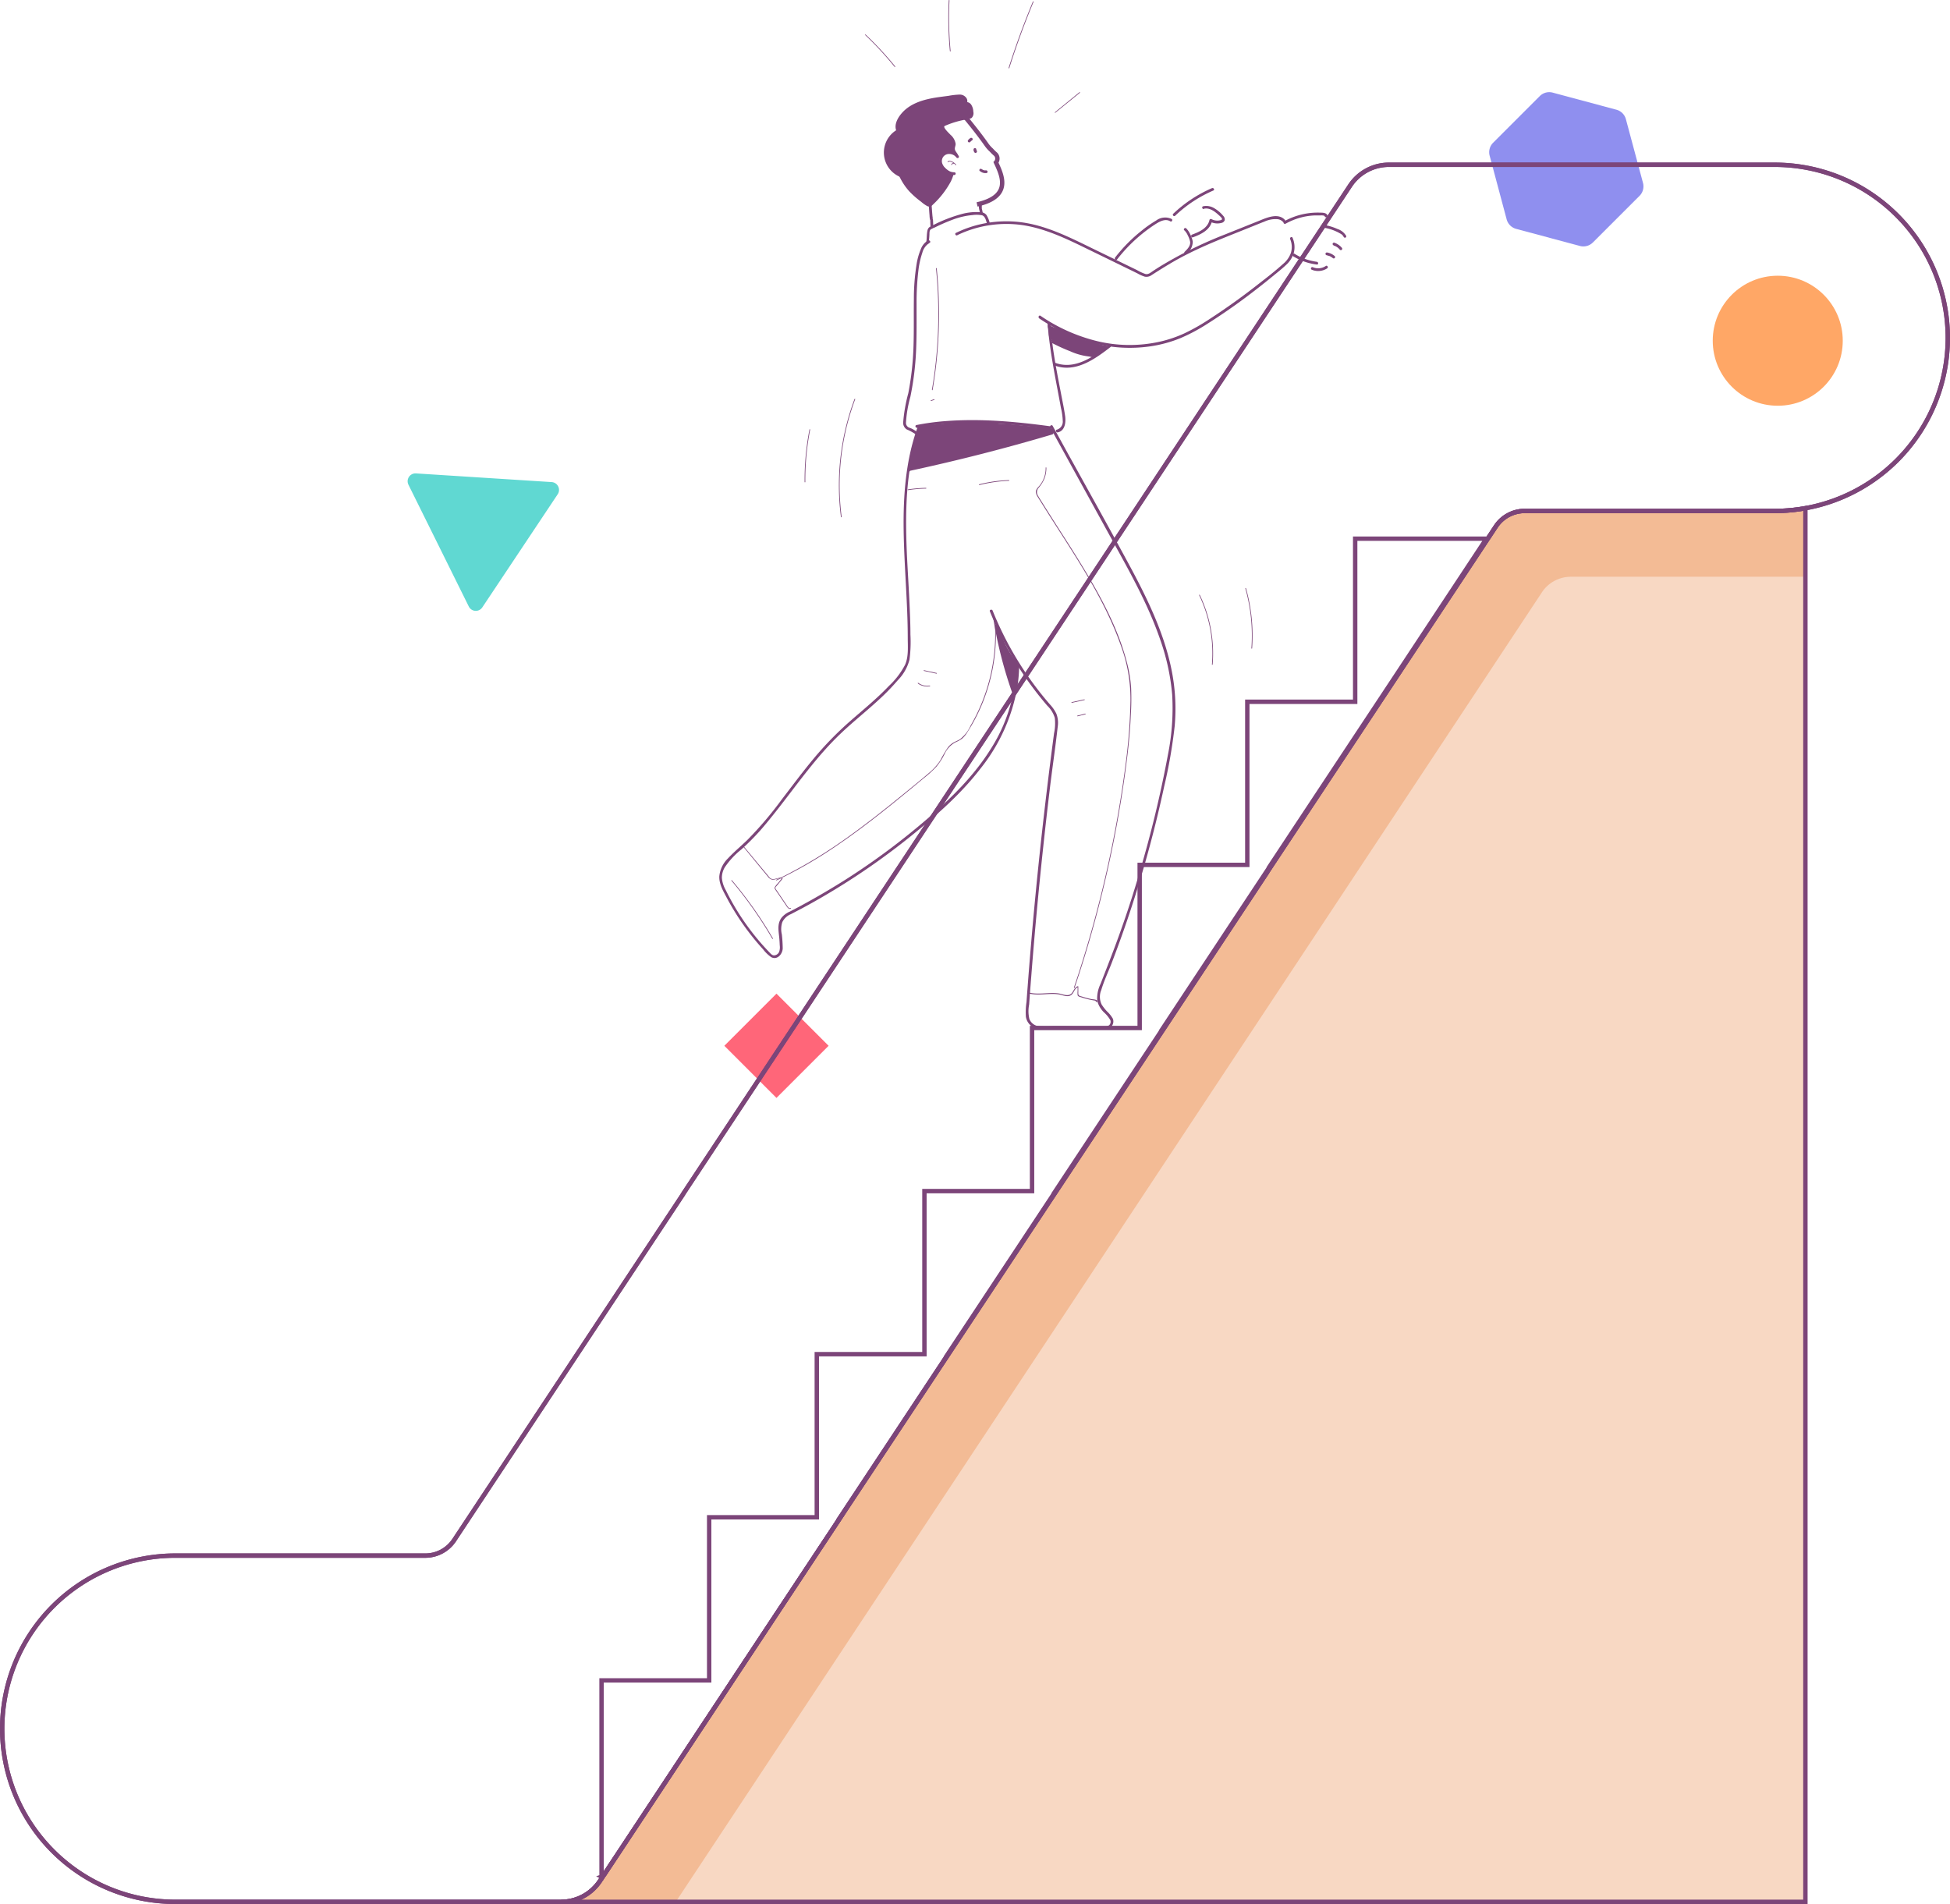 <svg xmlns="http://www.w3.org/2000/svg" width="443.662" height="433.197"><g data-name="illustrations/stairs" transform="translate(-11422.413 -1475.771)"><path d="M11610.938 1713.705l-11.86 11.86-11.86-11.86 11.86-11.86z" fill="#ff6679"/><path data-name="Path" d="M11515.344 1586.056l13.726 27.7a1.78 1.78 0 003.084.194l17.129-25.7a1.786 1.786 0 00-1.41-2.8l-30.837-1.972a1.786 1.786 0 00-1.692 2.578z" fill="#60d8d2"/><path data-name="Path" d="M11784.818 1530.944l10.618-10.611a3.046 3.046 0 00.79-2.946l-3.89-14.497a3.046 3.046 0 00-2.153-2.156l-14.496-3.89a3.046 3.046 0 00-2.951.794l-10.606 10.606a3.046 3.046 0 00-.794 2.951l3.873 14.5a3.059 3.059 0 002.161 2.149l14.5 3.886a3.04 3.04 0 002.946-.79z" fill="#8f8fef"/><path data-name="Path" d="M11826.203 1592.021h-56.878a7.878 7.878 0 00-6.575 3.535l-52.064 78.676v.038l-151.774 229.447a10.592 10.592 0 01-8.837 4.751h283.1v-317.074a39.341 39.341 0 01-6.976.627z" fill="#f8d8c3"/><path data-name="Path" d="M11721.21 1689.205l52.02-78.676a7.885 7.885 0 016.575-3.535h53.349v-15.6a39.341 39.341 0 01-6.979.627h-56.85a7.878 7.878 0 00-6.575 3.535l-52.064 78.676v.038l-151.774 229.447a10.592 10.592 0 01-8.837 4.751h26.092z" fill="#f3bb95"/><g fill="none" stroke="#7c4579" stroke-miterlimit="10"><path data-name="Path" d="M11826.203 1592.021h-56.878a7.878 7.878 0 00-6.575 3.535l-52.064 78.676v.038l-151.774 229.447a10.592 10.592 0 01-8.837 4.751h283.1v-317.074a39.341 39.341 0 01-6.976.627z"/><path data-name="Path" d="M11765.621 1513.257h-27.195a10.586 10.586 0 00-8.837 4.745l-151.776 229.455v.038l-52.064 78.676a7.872 7.872 0 01-6.575 3.529h-56.876a39.385 39.385 0 000 78.77h87.777a10.592 10.592 0 008.838-4.753l151.773-229.447v-.038l52.052-78.675a7.878 7.878 0 016.575-3.535h56.878a39.382 39.382 0 100-78.764z"/></g><path data-name="Path" d="M11644.715 1522.282c7.521-1.7 5.91-6 4.6-8.919-.094-.207-.2-.407-.295-.627a1.4 1.4 0 00-.094-1.88 10.655 10.655 0 01-.959-.934 7.521 7.521 0 01-1.19-1.372c-1.592-2.269-4.168-5.49-5.923-7.521" fill="none" stroke="#7c4579" stroke-miterlimit="10"/><path data-name="Path" d="M11638.183 1512.636c.082-.125.251-.119.382-.1a2.143 2.143 0 011.254.79c.063.081.169 0 .107-.107a2.263 2.263 0 00-.947-.714c-.276-.113-.752-.263-.959.05-.05.088.082.163.138.081z" fill="#7c4579"/><path data-name="Path" d="M11639.067 1513.157v-.063a.288.288 0 01.044-.044h.032l.056-.032h.176a.075.075 0 00.075-.074.081.081 0 00-.075-.082.539.539 0 00-.533.345.069.069 0 00.05.094.081.081 0 00.1-.05zm-5.327 9.465c.05.74.1 1.479.163 2.219a4.721 4.721 0 00.094.84 1.21 1.21 0 00.069.213c0 .031-.038-.107 0-.056s0-.044 0-.038v.182c0 .458.038.921.056 1.379a.314.314 0 10.627 0c0-.4-.031-.871-.05-1.3a1.993 1.993 0 00-.038-.389c0-.038-.031-.069-.044-.107s0 .088 0 0a.313.313 0 000-.075.157.157 0 000-.05 1.837 1.837 0 00-.044-.445c-.075-.795-.125-1.585-.181-2.373a.314.314 0 00-.627 0zm10.174-12.837a1.1 1.1 0 000 .2.733.733 0 00.036.126 1.04 1.04 0 00.15.3.219.219 0 00.081.088.244.244 0 00.107.056.276.276 0 00.125 0 .2.2 0 00.113-.038.313.313 0 00.145-.187.288.288 0 000-.238 1.141 1.141 0 01-.094-.169l.031.075a.877.877 0 01-.063-.22.32.32 0 00-.094-.225.3.3 0 00-.219-.088.313.313 0 00-.218.088.332.332 0 00-.1.225zm-.773-1.68a1.968 1.968 0 01.32-.326l-.059.05.159-.113a.3.3 0 00.141-.188.288.288 0 00-.028-.238.313.313 0 00-.188-.144.32.32 0 00-.238 0 2.031 2.031 0 00-.552.483.213.213 0 00-.063.1.2.2 0 00-.031.119.332.332 0 00.094.226.313.313 0 00.219.088h.087a.445.445 0 00.133-.082z" fill="#7c4579"/><path data-name="Path" d="M11640.545 1511.314a2.632 2.632 0 00-3.729-.545 2.212 2.212 0 00-.721 1.88 3.065 3.065 0 001.079 1.918 3.315 3.315 0 002.356 1.022.32.32 0 00.313-.313.313.313 0 00-.313-.313 2.507 2.507 0 01-1.673-.627 2.965 2.965 0 01-1.053-1.348 1.673 1.673 0 01.232-1.56 1.655 1.655 0 011.385-.628 2.1 2.1 0 011.586.783.32.32 0 00.426.113.307.307 0 00.113-.426z" fill="#7c4579"/><path data-name="Path" d="M11640.114 1511.208c-.107-.464-.564-.777-.714-1.254a1.485 1.485 0 01.079-1.084c.382-1.4-1.667-2.551-2.388-3.8a1.078 1.078 0 01-.194-.483c0-.364.313-.627.627-.827.627-.432 3.247-1.573 3.892-2.006.244-.157-.539-.959-.627-1.04a4.619 4.619 0 00-1.339-.631c-5.014-1.711-10.486 1.56-12.497 6.223a10.392 10.392 0 00-.589 1.78 11.332 11.332 0 000 5.045 11.971 11.971 0 00.94 2.507 15.343 15.343 0 001.736 2.827 21.9 21.9 0 004.155 3.667 1 1 0 00.821.288.965.965 0 00.426-.307c1.88-1.968 3.873-4.049 4.632-6.687a4.569 4.569 0 01-1.755-1.178 4.168 4.168 0 01-1.34-1.812c-.213-.809.307-1.416 1-1.88a1.864 1.864 0 012.175-.276" fill="#7c4579"/><path data-name="Path" d="M11640.42 1511.145c-.144-.476-.552-.783-.714-1.254s.144-.915.132-1.391a3.384 3.384 0 00-1.166-2.056c-.326-.345-.671-.671-.971-1.034a4.181 4.181 0 01-.345-.47c-.219-.382-.113-.583.219-.821a11.958 11.958 0 011.88-.978c.658-.32 1.341-.627 1.974-1s.157-1.009-.232-1.423a4.926 4.926 0 00-2.507-1.149 8.912 8.912 0 00-2.883-.194 11.382 11.382 0 00-9.846 13.588 12.748 12.748 0 001.285 3.353 13.788 13.788 0 002.031 2.971 20.551 20.551 0 002.72 2.394 7.045 7.045 0 001.454 1.015 1.022 1.022 0 001.172-.332 20.307 20.307 0 004.136-5.33 9.853 9.853 0 00.577-1.5.326.326 0 00-.219-.389 4.619 4.619 0 01-1.711-1.191 3.5 3.5 0 01-1.159-1.579 1.435 1.435 0 01.752-1.467 1.688 1.688 0 011.962-.338c.338.226.627-.32.32-.545a2.143 2.143 0 00-2.388.2 2.438 2.438 0 00-1.31 1.793 3.188 3.188 0 001.2 2.206 5.829 5.829 0 002.169 1.529l-.222-.384a13.964 13.964 0 01-3.4 5.334c-.351.376-.708.752-1.072 1.122-.182.194-.313.389-.627.276a3.629 3.629 0 01-.777-.545 25.453 25.453 0 01-2.614-2.162 13.688 13.688 0 01-3.51-5.905 10.7 10.7 0 01.47-7 10.912 10.912 0 018.143-6.437 8.411 8.411 0 012.689 0 5.2 5.2 0 012.626 1 3.046 3.046 0 01.238.257 3.6 3.6 0 00.238.345c.031 0 .157-.119.044-.113a.683.683 0 00-.144.088c-.144.081-.295.157-.445.232-.664.345-1.348.658-2.018.99a4.488 4.488 0 00-1.817 1.183c-.533.834.464 1.774 1 2.338s1.469 1.295 1.463 2.162c0 .489-.276.877-.15 1.385s.627.859.752 1.366a.325.325 0 00.627-.169z" fill="#7c4579"/><path data-name="Path" d="M11765.621 1513.257h-27.195a10.586 10.586 0 00-8.837 4.745l-151.776 229.455v.038l-52.064 78.676a7.872 7.872 0 01-6.575 3.529h-56.876a39.385 39.385 0 000 78.77h87.777a10.592 10.592 0 008.838-4.753l151.773-229.447v-.038l52.052-78.675a7.878 7.878 0 016.575-3.535h56.878a39.382 39.382 0 100-78.764z" fill="none" stroke="#7c4579" stroke-miterlimit="10"/><path data-name="Path" d="M11730.742 1598.326v37.11h-24.544v37.11h-24.487v37.11h-24.487v37.11h-24.487v37.1h-24.488v37.11h-24.487v37.11h-24.487v44.65a1.46 1.46 0 00.689-.558l9.627-14.552 19.5-29.526 5.014-7.584 19.53-29.52h-.1l5.014-7.577 19.53-29.526h-.056l5.014-7.577 19.53-29.52h-.056l5.014-7.584 19.53-29.52h-.056l5.014-7.584 19.53-29.52h-.056l5.014-7.584 14.91-22.532 9.628-14.546 19.555-29.6z" fill="none" stroke="#7c4579" stroke-miterlimit="10"/><path data-name="Path" d="M11645.346 1514.667a1.955 1.955 0 001.448.489.357.357 0 00.226-.088.326.326 0 00.087-.226.32.32 0 00-.313-.313 1.742 1.742 0 01-.313 0h-.082l-.15-.038-.075-.03h-.038s-.056 0-.069-.039l-.069-.037-.138-.082h-.031l-.063-.05a.315.315 0 00-.445.445zm-5.125 14.609a25.7 25.7 0 0114.885-2.281c5.215.79 10.028 3.134 14.7 5.415l7.521 3.666 3.842 1.88a8.455 8.455 0 001.724.765 2.018 2.018 0 001.554-.374c2.231-1.429 4.462-2.833 6.8-4.074s4.845-2.4 7.339-3.447 5.1-2.068 7.659-3.1c1.291-.514 2.576-1.047 3.873-1.548a5.967 5.967 0 012.956-.537 1.962 1.962 0 011.254.627c.27.3.708-.144.445-.445-1.479-1.642-3.98-.6-5.641.081l-7.929 3.178a95.147 95.147 0 00-14.672 7.2c-.577.357-1.153.727-1.724 1.1s-1.109.89-1.786.727a10.272 10.272 0 01-1.924-.89l-1.88-.915-7.759-3.769c-4.776-2.319-9.589-4.819-14.835-5.888a26.367 26.367 0 00-14.976 1.338c-.589.238-1.166.5-1.736.771-.364.175-.044.714.32.539z" fill="#7c4579"/><path data-name="Path" d="M11633.702 1531.015a18.748 18.748 0 00.176-1.927c0-.3 0-.865.251-1.084a4.3 4.3 0 01.946-.47 42.544 42.544 0 014.183-1.819 17.06 17.06 0 014.385-1.008 6.738 6.738 0 012.187.044c.733.2.921 1.2 1.122 1.843.125.382.733.219.627-.169a6.268 6.268 0 00-.734-1.749 1.742 1.742 0 00-1.322-.627 12.836 12.836 0 00-3.88.307 33.368 33.368 0 00-7.521 2.952c-.627.307-.7.79-.783 1.442s-.063 1.385-.176 2.065c-.069.395.533.564.627.169z" fill="#7c4579"/><path data-name="Path" d="M11645.115 1522.332a3.961 3.961 0 00.075 1.053 9.771 9.771 0 01.207.965.313.313 0 00.382.219.32.32 0 00.219-.382 8.148 8.148 0 00-.206-.962v-.887a.314.314 0 10-.627 0zm13.7 25.853a40.056 40.056 0 0012.086 5.585 32.591 32.591 0 0013.224.8 29.282 29.282 0 006.894-1.88 41 41 0 006.1-3.253 139.591 139.591 0 0011.682-8.271c1.053-.821 2.093-1.648 3.134-2.507s2.1-1.673 3.065-2.595a5.91 5.91 0 001.801-2.863 5.252 5.252 0 00-.312-3.336c-.163-.37-.7-.05-.539.313a4.594 4.594 0 01.175 3.1 5.7 5.7 0 01-1.811 2.563c-1.711 1.548-3.547 2.983-5.365 4.387a152.258 152.258 0 01-11.313 8.12 45.923 45.923 0 01-5.823 3.3 28.2 28.2 0 01-6.537 2.068 31.576 31.576 0 01-13.005-.276 39.385 39.385 0 01-13.123-5.819c-.332-.226-.627.32-.313.545zm56.102-21.522a15.211 15.211 0 014.387-1.618 15.669 15.669 0 012.294-.262h1.166c.207 0 .978-.056 1.053.213a.324.324 0 00.626-.163c-.219-.752-1.253-.664-1.88-.688a15.5 15.5 0 00-2.745.18 15.669 15.669 0 00-5.227 1.793.314.314 0 00.313.545zm8.781.927a10.931 10.931 0 012.507.74 10.028 10.028 0 011.128.57 1.7 1.7 0 01.771.727.326.326 0 00.382.219.313.313 0 00.219-.389 3.593 3.593 0 00-2.03-1.603 11.908 11.908 0 00-2.814-.872c-.394-.069-.564.539-.169.627z" fill="#7c4579"/><path data-name="Path" d="M11716.628 1534.078a13.494 13.494 0 005.39 1.881c.4.05.395-.577 0-.627a12.7 12.7 0 01-5.071-1.824c-.345-.214-.627.332-.319.545zm4.205 3.045a3.761 3.761 0 003.545-.301c.332-.226 0-.765-.32-.539a3.1 3.1 0 01-2.912.295.326.326 0 00-.426.112.32.32 0 00.113.433zm3.384-3.277a2.971 2.971 0 01.407.1l.2.069h.052l.094.038a3.51 3.51 0 01.37.207l.175.119.044.031.081.069a.315.315 0 00.446-.445 3.629 3.629 0 00-1.706-.815.32.32 0 00-.382.22.313.313 0 00.219.388zm1.667-2.194l.106.037h.057l.213.1a3.222 3.222 0 01.4.238l.094.069a1.949 1.949 0 01.175.144 4.387 4.387 0 01.332.351.32.32 0 00.445 0 .326.326 0 000-.445 3.9 3.9 0 00-1.703-1.159.307.307 0 00-.383.213.326.326 0 00.22.389zm-98.029-15.702a5.678 5.678 0 01-1.153-10.384 2.8 2.8 0 01.232-2.507 8.492 8.492 0 014.563-3.76 25.327 25.327 0 015.885-1.249l2.407-.318a2.933 2.933 0 011.786.132c.539.282.846 1.072.426 1.51a1.072 1.072 0 011.178.514 3.027 3.027 0 01.364 1.329 1.329 1.329 0 01-.232 1.172 1.36 1.36 0 01-.752.261 20.683 20.683 0 00-8.737 3.4" fill="#7c4579"/><path data-name="Path" d="M11627.955 1515.652a5.365 5.365 0 01-1.078-9.809.326.326 0 00.113-.432c-.545-1.128.27-2.507.99-3.341a8.43 8.43 0 012.751-2.1c2.426-1.216 5.221-1.448 7.876-1.792a12.209 12.209 0 012.177-.226 1.21 1.21 0 01.928.389.627.627 0 01.088.79.32.32 0 00.307.526c.627-.175.953.5 1.059.99.081.389.295 1.254-.088 1.517a1.661 1.661 0 01-.721.182c-.295.044-.583.094-.877.15-.558.107-1.116.238-1.667.395a21.31 21.31 0 00-6.13 2.864c-.332.219 0 .765.313.539a20.808 20.808 0 017.7-3.234 4.042 4.042 0 001.774-.451 1.523 1.523 0 00.389-1.442 3.059 3.059 0 00-.514-1.636 1.366 1.366 0 00-1.423-.508l.307.526a1.254 1.254 0 00.072-1.457 1.824 1.824 0 00-1.594-.8 16.7 16.7 0 00-2.5.284c-.832.107-1.659.216-2.48.332-2.94.439-6.055 1.254-8.098 3.554-.984 1.109-1.922 2.764-1.21 4.243l.113-.432a6 6 0 001.254 10.955c.389.125.552-.483.169-.627zm5.644 14.796a3.817 3.817 0 00-1.67 1.981 14.509 14.509 0 00-.965 3.4 49.031 49.031 0 00-.627 7.96c-.05 3.547.031 7.089-.081 10.655a66.436 66.436 0 01-1.191 10.8 36.29 36.29 0 00-1.154 6.526 1.78 1.78 0 00.8 1.7 11.7 11.7 0 011.908 1.026c.307.263.752-.175.445-.445a6.267 6.267 0 00-1.692-.953 1.153 1.153 0 01-.834-1.178 28.245 28.245 0 011-5.86 66 66 0 001.3-10.46c.157-3.554.107-7.114.113-10.655a60.507 60.507 0 01.414-7.609 19.266 19.266 0 01.89-4.036 3.707 3.707 0 011.654-2.269c.364-.175.044-.714-.32-.545zm27.172 19.042c.5 6.456 1.88 12.748 3.027 19.1a14.616 14.616 0 01.414 2.99 1.88 1.88 0 01-1.335 1.943c-.395.075-.226.677.169.627 1.642-.32 1.88-2.194 1.724-3.572-.244-1.767-.627-3.522-.959-5.277-.626-3.232-1.253-6.466-1.74-9.725a92.822 92.822 0 01-.672-6.062c-.028-.4-.658-.4-.628 0z" fill="#7c4579"/><path data-name="Path" d="M11631.088 1573.105c7.747-1.573 15.806-1.254 23.629-.495a180.6 180.6 0 016.524.777c.395.05.564-.552.169-.627-7.928-1.071-15.994-1.809-23.992-1.172a54.17 54.17 0 00-6.5.89c-.395.081-.226.683.169.627z" fill="#7c4579"/><path data-name="Path" d="M11661.392 1573.074l13.651 24.819c4.193 7.614 8.555 15.237 11.369 23.491a50.5 50.5 0 012.692 12.416 53.6 53.6 0 01-.978 13.751 259.206 259.206 0 01-6.405 26.562q-1.88 6.506-4.149 12.9c-1.485 4.249-3.134 8.417-4.77 12.623a7.553 7.553 0 00-.746 3.855 5.722 5.722 0 001.548 2.624 7.288 7.288 0 011.429 1.749 1.084 1.084 0 01-.251 1.147 1.623 1.623 0 01-1.072.307c-1.254.075-2.551.069-3.823.056l-4.951-.113h-2.967a28.065 28.065 0 01-3.134 0 2.626 2.626 0 01-2.219-1.648 7.759 7.759 0 01-.056-3.29q.251-3.51.533-7.02 1.1-14.114 2.607-28.2.752-7.07 1.6-14.127c.558-4.638 1.254-9.257 1.767-13.9a5.785 5.785 0 00-.3-2.9 8.448 8.448 0 00-1.463-2.12 74.484 74.484 0 01-3.961-4.97 75.21 75.21 0 01-6.524-10.7q-1.4-2.8-2.57-5.7c-.15-.364-.758-.207-.627.169a77.09 77.09 0 0013.075 21.477 6.393 6.393 0 011.7 2.764 10.655 10.655 0 01-.169 3.51q-.47 3.566-.921 7.12-.9 7.189-1.711 14.415-1.611 14.415-2.8 28.831c-.194 2.382-.389 4.77-.564 7.151q-.144 1.824-.27 3.648a15.261 15.261 0 00-.138 3.334 3.284 3.284 0 003 2.77c1.078.107 2.2 0 3.284 0h3.059c2.927.038 5.9.238 8.825 0a1.713 1.713 0 001.612-2.344 6.969 6.969 0 00-1.341-1.667 11.37 11.37 0 01-1.178-1.5 4 4 0 01-.107-3.359c.627-2.1 1.586-4.118 2.375-6.161q2.507-6.518 4.663-13.162a272.153 272.153 0 007.264-26.95 114.5 114.5 0 002.391-13.725 44.5 44.5 0 00-.767-13.117c-1.767-8.518-5.691-16.415-9.8-24.017-4.531-8.373-9.169-16.69-13.789-25.032l-3.4-6.18c-.194-.351-.733-.038-.539.32z" fill="#7c4579"/><path data-name="Path" d="M11631.232 1572.829c-2.745 7.521-3.334 15.631-3.222 23.6.113 8.148.921 16.3.934 24.443 0 1.987.219 4.268-.6 6.13a17.971 17.971 0 01-3.692 4.839c-2.751 2.9-5.866 5.415-8.862 8.047a75.768 75.768 0 00-8.248 8.474c-2.507 3-4.826 6.13-7.2 9.22a83 83 0 01-7.872 9.275c-1.46 1.416-3.04 2.72-4.425 4.206a6.581 6.581 0 00-1.975 4.071c-.081 1.774.909 3.4 1.711 4.92a57.958 57.958 0 003 5.014q1.573 2.332 3.353 4.5.928 1.128 1.918 2.212a8.148 8.148 0 001.811 1.749c1.4.777 2.632-.74 2.632-2.043q-.022-1.571-.2-3.134a5.159 5.159 0 01.1-2.764 3.76 3.76 0 011.974-1.836l2.651-1.391q2.639-1.416 5.221-2.939a160.121 160.121 0 0019.5-13.488c5.678-4.594 11.282-9.483 15.75-15.3a41.042 41.042 0 008.4-18.608 34.936 34.936 0 00.407-5.24.314.314 0 00-.627 0 37.1 37.1 0 01-5.979 19.6c-3.756 5.953-8.77 10.871-14.047 15.461a159.952 159.952 0 01-18.8 14.02q-4.964 3.134-10.153 5.948c-.846.458-1.7.9-2.557 1.348a4.97 4.97 0 00-1.88 1.373c-1.122 1.479-.658 3.134-.526 4.832.044.489.069.978.088 1.473a3.253 3.253 0 01-.125 1.473 1.322 1.322 0 01-1.172.821c-.476 0-.827-.464-1.134-.777a55 55 0 01-3.761-4.343 55.744 55.744 0 01-6.092-9.74 6.65 6.65 0 01-.877-2.777 4.676 4.676 0 01.627-2.35 18.115 18.115 0 013.855-4.155 58.134 58.134 0 004.2-4.226c1.285-1.467 2.507-2.983 3.723-4.519 4.763-6.042 9.157-12.422 14.773-17.725 2.827-2.676 5.885-5.089 8.737-7.74a49.132 49.132 0 004.086-4.226 10.39 10.39 0 002.689-4.732 31.225 31.225 0 00.207-5.678c0-2-.075-4-.163-6-.169-3.986-.426-7.972-.627-11.965-.345-7.9-.395-15.945 1.416-23.691a45.653 45.653 0 011.617-5.455c.138-.376-.47-.545-.627-.163zm31.194-13.876c4.687 1.693 9.101-1.479 12.623-4.199.313-.244-.132-.689-.445-.445-3.347 2.589-7.558 5.641-12.015 4.043-.376-.138-.539.463-.163.626zm14.139-24.142a35.343 35.343 0 018.656-7.991c.971-.627 2.328-1.398 3.453-.692.338.213.627-.326.313-.539a3.437 3.437 0 00-3.538.36 26.637 26.637 0 00-3.35 2.356 35.725 35.725 0 00-5.979 6.061c-.244.32.2.765.445.445zm15.319-6.631a3.673 3.673 0 01.789 1.178 5.146 5.146 0 01.514 1.41c.126.947-.625 1.686-1.253 2.3a.315.315 0 00.445.445 3.539 3.539 0 001.41-2.745 5.352 5.352 0 00-.564-1.648 4.387 4.387 0 00-.921-1.385c-.295-.276-.742.169-.442.445zm-2.095-3.33a29.5 29.5 0 018.687-5.733c.37-.157.05-.7-.32-.539a30.046 30.046 0 00-8.812 5.829c-.288.282.15.721.445.445z" fill="#7c4579"/><path data-name="Path" d="M11696.309 1523.266c1.335-.301 2.507.626 3.413 1.465a4.111 4.111 0 01.627.627c.232.357 0 .458-.345.533a2.877 2.877 0 01-1.953-.26.313.313 0 00-.458.188c-.407 1.878-2.325 2.724-3.961 3.326-.37.144-.213.746.169.627 1.843-.678 3.937-1.655 4.388-3.761l-.458.188a3.541 3.541 0 002.538.3.984.984 0 00.79-.627 1.147 1.147 0 00-.326-.978 7.778 7.778 0 00-2.005-1.722 3.5 3.5 0 00-2.57-.47c-.395.087-.226.689.169.629zm-60.934 13.569a103.2 103.2 0 01-.063 21.416q-.339 3.134-.865 6.199c0 .1.132.138.15.044a102.963 102.963 0 001.373-21.548 99.244 99.244 0 00-.439-6.111c0-.1-.163-.1-.157 0zm-1.1 30.153l.7-.232a.081.081 0 00.05-.1.069.069 0 00-.095-.05l-.7.232a.075.075 0 00-.055.094.081.081 0 00.1.056zm10.965 19.141a31.751 31.751 0 016.738-.965.081.081 0 000-.157 31.764 31.764 0 00-6.781.959c-.1 0-.056.175.044.15zm-16.214 1.148a30.347 30.347 0 014.062-.346c.1 0 .1-.163 0-.157a31.1 31.1 0 00-4.105.351c-.101 0-.057.163.043.152zm27.303 114.463c2.319.708 4.726-.119 7.07.288.865.15 1.974.733 2.77.088.627-.483.727-1.517 1.523-1.755l-.1-.075v.953a5.158 5.158 0 000 .934c.075.338.514.389.79.483.583.194 1.172.357 1.767.5.288.069.577.125.865.175.144.031.288.05.432.075 0 0 .589.107.395.226.081-.05 0-.188-.081-.132h-.038a.081.081 0 00-.038.088.19.19 0 00.37 0c.075-.432-1.015-.445-1.216-.483a20.438 20.438 0 01-2.344-.627 2.062 2.062 0 01-.552-.194c-.238-.188-.2-.464-.2-.727v-1.327c0-.05-.05-.094-.094-.075-.7.207-.909.94-1.3 1.473-.771 1.053-2.093.307-3.134.157-2.279-.327-4.61.431-6.852-.252-.1 0-.138.119-.044.15zm-64.726-33.218l4.387 5.327 1.082 1.304a1.818 1.818 0 00.89.721c.8.207 1.586-.514 2.369-.182v-.119l-.89 1.1a5.879 5.879 0 00-.727.9.52.52 0 00.075.564c.257.414.552.809.827 1.216l1.561 2.3c.244.357.627 1.1 1.159.852.094-.044 0-.175-.081-.138-.395.182-.727-.476-.9-.733l-.52-.765-1.172-1.724-.564-.834a2.551 2.551 0 01-.232-.345c-.113-.3.081-.451.244-.627l1.341-1.63c0-.031.031-.1 0-.119-.7-.295-1.341.138-2.037.188s-.94-.4-1.291-.827l-1.084-1.3-4.337-5.223c-.062-.076-.175.031-.113.112zm37.9-85.646q16.233-3.497 32.178-8.217a.971.971 0 00.276-.107.7.7 0 00-.05-1.059 2.006 2.006 0 00-1.143-.357l-7.107-.7c-1.146-.108-2.286-.221-3.433-.246-1.636-.038-1.96-.382-3.585-.502-1.3-.088-3.892.15-5.2.132a21.234 21.234 0 00-2.353.149l-7.013.66a.928.928 0 00-.451.132.871.871 0 00-.251.395 38.533 38.533 0 00-2.507 10.322m32.791-30.473a1.254 1.254 0 01-.432-.42c-.295-.507-.118-1.253-.245-1.804-.106-.471-.294-.79-.062-1.254a5.3 5.3 0 002.444 1.022 38.307 38.307 0 014.525 2 11.119 11.119 0 001.02.513 19.943 19.943 0 002.037.445c.476.119.934.32 1.4.483a9.7 9.7 0 002.181.483 16.934 16.934 0 01-2.618 2.218 4.011 4.011 0 01-.627.414 6.268 6.268 0 01-.984-.213 14.246 14.246 0 01-4.387-1.2 41.121 41.121 0 01-4.108-1.865c-1.416-.783.959.163-.432-.664-.238-.095.508-.007.288-.158zm4.637 82.663l2.859-.627c.1 0 .056-.175-.038-.15l-2.864.626c-.101 0-.057.171.043.157zm1.317 3.065l1.756-.445c.1 0 .056-.175-.044-.15l-1.755.444c-.101 0-.057.176.043.151zm-34.986-10.323l2.858.627c.1 0 .144-.132.044-.15l-2.864-.627c-.095 0-.138.132-.038.15zm-1.36 2.876a3.635 3.635 0 002.714.627c.1 0 .056-.169-.044-.15a3.453 3.453 0 01-2.589-.627c-.081-.063-.163.075-.081.132z" fill="#7c4579"/><path data-name="Path" d="M11660.327 1582.187a6.362 6.362 0 01-.7 3.015 7.12 7.12 0 01-.815 1.2 3.322 3.322 0 00-.627.84c-.281.717.199 1.373.562 1.958q.783 1.254 1.573 2.507c2.093 3.322 4.243 6.618 6.336 9.947 4.212 6.713 8.21 13.651 10.837 21.159a35.029 35.029 0 012.125 12.4 126.911 126.911 0 01-.9 12.83q-1.561 12.629-4.331 25.07-2.745 12.322-6.637 24.343c-.326 1-.664 2.006-1 3.008-.038.094.119.138.15.044q4.055-12.015 6.951-24.374a264.704 264.704 0 004.607-24.92c.57-4.162 1.04-8.323 1.222-12.535a61.147 61.147 0 00.081-6.43 31.137 31.137 0 00-.984-5.879c-1.993-7.628-5.841-14.741-9.9-21.441-2.049-3.4-4.206-6.725-6.343-10.066-1.06-1.671-2.13-3.348-3.166-5.017-.257-.408-.527-.815-.764-1.254a1.479 1.479 0 01.156-1.877 7.847 7.847 0 001.254-2 6.631 6.631 0 00.463-2.541.081.081 0 00-.157 0zm-11.533 35.919a41.366 41.366 0 01-5.566 22.782 7.945 7.945 0 01-2.426 3.09c-.539.32-1.134.526-1.661.865a4.487 4.487 0 00-1.084 1.009 30.467 30.467 0 00-1.7 2.9 12.78 12.78 0 01-2.626 2.914c-2.024 1.742-4.118 3.422-6.192 5.114-4.212 3.441-8.486 6.813-12.936 9.947a108.1 108.1 0 01-13.73 8.313c-.627.3-1.254.627-1.836.89-.088.044 0 .175.081.132a101.565 101.565 0 0014.114-8.2c4.481-3.065 8.775-6.4 12.993-9.815q3.2-2.595 6.368-5.233a24.656 24.656 0 002.871-2.614 15.149 15.149 0 001.88-2.927 5.766 5.766 0 012.432-2.607 7.521 7.521 0 001.542-.852 5.829 5.829 0 001.147-1.391 40.112 40.112 0 003.566-6.894 41.485 41.485 0 002.969-15.417c0-.664 0-1.322-.056-1.981a.081.081 0 00-.157 0zm-59.966 58.031a92.69 92.69 0 019.3 13.212c.05.088.188 0 .138-.075a92.853 92.853 0 00-9.325-13.231c-.069-.075-.176.037-.113.113z" fill="#7c4579"/><path data-name="Path" d="M11648.248 1615.43a96.47 96.47 0 004.763 18.8 28.06 28.06 0 00.99-6.123 3.272 3.272 0 00-.093-1.157 3.76 3.76 0 00-.627-1.091 21.241 21.241 0 01-3.133-5.979 3.579 3.579 0 00-1.254-2.1m-32.064-51.212a56.094 56.094 0 00-3.535 20.784 55.392 55.392 0 00.451 6.029c0 .1.169.1.157 0a56.044 56.044 0 011.28-21.067 55.2 55.2 0 011.8-5.708c.035-.092-.116-.132-.153-.038zm-10.251 6.958a59.968 59.968 0 00-1.1 11.905c0 .1.163.1.157 0a59.629 59.629 0 011.098-11.905c0-.094-.132-.138-.15-.038zm12.669-89.802a76.8 76.8 0 016.719 7.27c.063.075.175-.031.113-.113a76.8 76.8 0 00-6.719-7.251.081.081 0 00-.113.113zm19.029-7.878a81.71 81.71 0 00.257 11.551c0 .094.169.1.157 0a81.71 81.71 0 01-.257-11.551.079.079 0 00-.157 0zm19.136.3q-3.084 7.409-5.52 15.074c-.031.094.119.138.15.044q2.43-7.665 5.52-15.08c.038-.092-.113-.132-.15-.038zm5.101 25.271l5.596-4.544c.082-.062-.031-.175-.109-.113l-5.575 4.551c-.075.063.038.169.113.107zm32.735 109.776a30.6 30.6 0 012.9 15.763.079.079 0 00.157 0 30.755 30.755 0 00-2.926-15.839c-.046-.094-.181 0-.137.076zm10.495-1.586a39.586 39.586 0 011.389 13.663.079.079 0 00.157 0 39.836 39.836 0 00-1.391-13.663c-.032-.094-.182-.054-.155.046z" fill="#7c4579"/><circle cx="14.791" cy="14.791" r="14.791" transform="translate(11812.094 1538.502)" fill="#ffa766"/></g></svg>